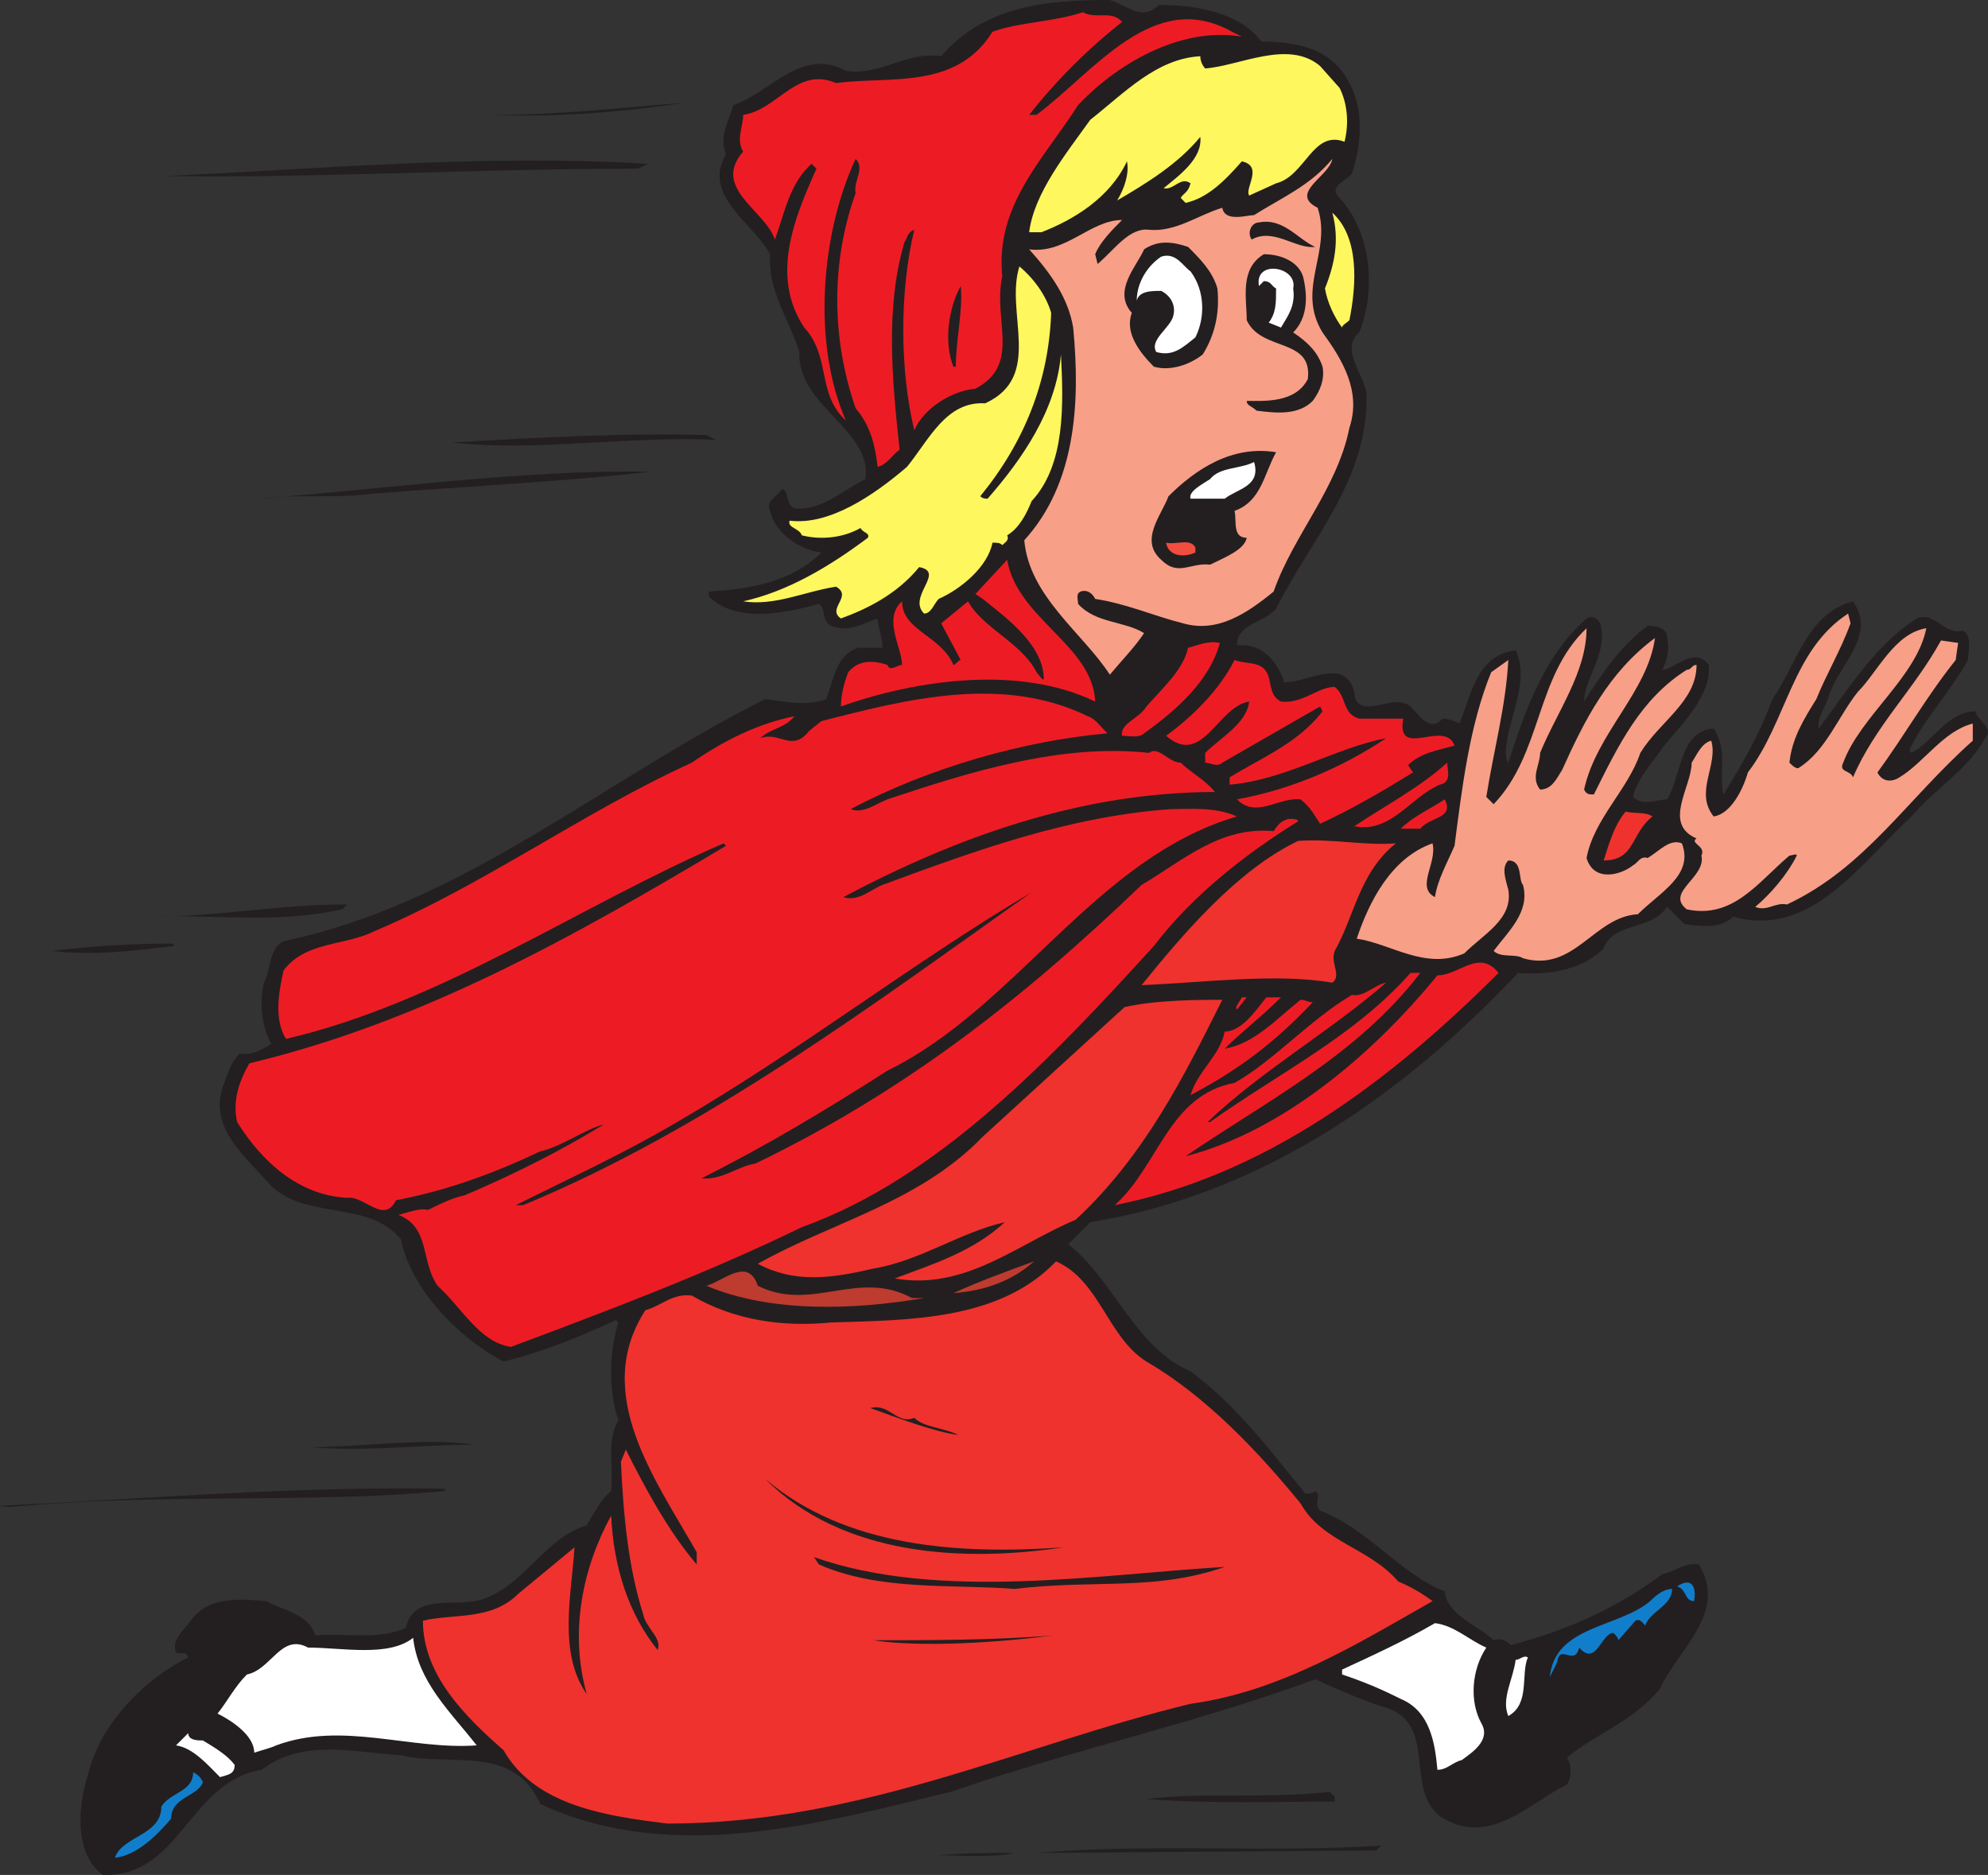 <svg xmlns="http://www.w3.org/2000/svg" width="609.918" height="575.264"><rect width="100%" height="100%" fill="#333333" stroke="none"/><path fill="#231f20" fill-rule="evenodd" d="M355.5 1.5c11.25 0 24.75 2.25 31.5 11.25 11.25 0 21.75 2.25 27 12.75 4.5 8.25 3.75 18.75.75 27.75-1.5 2.25-7.5 3.75-3.75 7.5 9.75 10.5 11.25 28.5 6 41.25-6 5.25 1.5 12.75 2.25 18.75.75 26.25-17.25 45-27.75 66-3.75 4.5-12 4.5-12 11.25 7.5-.75 12 4.5 14.25 10.5v.75c6.75.75 18.75-8.25 21.75 3 0 3 1.5 4.5 4.5 4.5 3.75 0 9-3 12.75 0 2.25 2.25 6 8.25 9.75 3.75 2.25 0 3.75.75 5.25 1.5 3.75-9 5.25-21 17.25-22.5 4.5 9.75-2.25 20.25-3 30.75 0 .75 0 3 .75 3.75 5.25-16.5 11.25-33 24-44.25 3-1.5 4.5 1.5 4.5 3 1.5 8.25-5.25 15.75-5.25 22.5C491.25 207 497.25 198 505.5 192c3 0 6 .75 6 3.75.75 3.75 0 6.75-1.5 9.75 3.75 0 9.75-7.5 14.25-1.5.75 9.75-8.25 18-14.25 25.5-3 4.5-7.5 9-9 15 3 3 7.5.75 10.5.75 4.5-7.5 3.75-21 14.25-21.75 4.5 6.75 1.5 13.5 3 20.25 6-9.75 11.25-18.75 15-29.25 7.5-10.5 10.5-26.25 24.75-30C576 195 564 204 561 213.75c-.75 3-3.75 6.75-3 9.75 9-12 17.25-25.5 30-33.75 6-2.25 8.25 5.25 14.25 3.75 3 1.5 1.5 6.75 1.5 9-5.25 9.75-13.5 18-18 27.75l.75.75c6.75-3.75 11.25-12.75 19.5-12.75.75 3 6 5.25 3 8.25-5.25 9.75-15.75 15.75-22.5 24-15.75 14.25-30.75 37.5-54.75 30.75-3.75 3.75-9.75 3-15 2.25l-5.25-5.25c-5.25 7.5-16.5 4.5-19.5 12.75-6.75 6.75-17.25 8.25-26.25 7.5-36.75 39-80.25 68.25-131.25 76.5l-6.75 6.75c14.25 11.25 20.25 31.5 37.5 39 14.25 10.5 24.75 24.75 35.25 37.5.75 0 2.25 0 3-.75 2.25 1.5-.75 3.75 1.5 6 14.25 5.25 24.75 19.5 38.25 24.75.75 7.5 10.5 10.5 15 15 2.25-.75 3.75 0 5.25 1.5 17.25-4.5 32.25-11.25 46.5-21.75 3.75-.75 6.75-3.75 11.25-3 9 15-6.75 26.25-12 38.25-9 10.5-19.5 13.5-28.5 21 1.5 2.25 1.5 6 0 8.25-12 6-24 19.5-39 9.75-11.25-9 0-29.25-18-33.75-6.75-2.25-13.5-5.25-20.25-8.25-36.75 13.5-75 21.75-111.75 34.5-40.5 9.75-85.5 22.5-126 3.75-8.25-18.75-28.5-11.25-42.75-15-14.25-.75-30-5.25-42.75 4.5-22.5 3.75-24.75 33-48.75 32.25-9-6.75-7.5-21.75-4.5-30.75 3.75-15.75 17.25-29.25 30.75-36-.75-2.25-2.25-.75-3.75-1.5-1.5-3.75 2.25-6.75 4.5-9.75 5.25-7.5 15-6.75 23.25-6 5.25 3 12.75 3.75 15 10.5 10.5-.75 18.75 1.5 27.75-2.25 2.25-11.25 16.5-6 24-9 12.75-4.5 18.75-18.75 31.5-22.5 2.25-3.75 4.5-8.25 7.5-10.5.75-7.5-1.5-15.75 2.25-21.75-3-8.25-3-21 0-30L189 405c-11.25 5.25-22.5 9.75-34.5 12.75-14.25-7.5-28.5-22.5-31.5-37.5-10.5-12.75-30.75-5.25-41.25-18-7.5-8.25-17.25-16.5-13.5-28.5 1.5-3.75 2.25-7.5 5.25-10.5 3.75.75 7.5-1.5 9.75-3-3-5.25-3.75-12.75-2.25-18.75 2.25-4.5 1.5-10.5 6-12.75 54.75-11.25 98.25-49.5 147.75-74.25 6 .75 12.75 2.25 18.75 0 2.25-6 3-13.5 9.75-15.75h7.5c0-3-1.5-6.75-1.5-9-4.5 1.5-9 4.5-14.25 2.25-3-1.5-1.5-5.25-3.75-6.75-10.5 3-25.5 6-33.75-2.25v-1.5c12.75-.75 25.5-3 34.5-12-6.75-.75-14.25-6-15.75-12.75-1.5-3 2.25-4.5 3.75-6.75 2.25.75.75 4.5 3.75 6 8.25.75 14.25-5.25 21.75-9 2.25-15-21-22.5-20.25-39-3-9.75-9.75-18.75-9-30-5.25-9.75-21-18-13.5-30.75-2.25-5.25.75-9.75 2.25-15 11.25-3.75 21-18 34.5-10.5 11.25 1.5 18-6 29.25-4.5C302.25 1.5 321.75 0 340.5 0c5.25 1.5 9.75 6.75 15 1.5"/><path fill="#ed1c24" fill-rule="evenodd" d="M344.25 6.75c-10.5 8.25-20.25 18-28.5 28.5H318c18-13.5 36-39 60-25.5l3 1.5c-17.25-3-36.75 6.75-50.25 21-10.5 16.5-25.5 30.75-23.25 52.5-3 13.5 6 27-8.25 34.5-7.5.75-15.75 6-18.75 12.75-4.5-18.75-4.5-42.75 0-61.5-2.25.75-2.25 3-3 3.75-6 20.25-3.75 42.75-1.5 63.75-2.25 1.5-3.75 4.5-6.75 5.25-.75-6.75-2.25-12.75-6.75-18-7.5-21.75-7.5-45 0-66-.75-3.75 3-7.5 0-10.5C252 71.25 249 105 259.5 129c-9-8.25-4.5-19.5-12.75-28.5-10.5-15.75-3-33.75 3.75-48.75l-1.5-1.5c-6.75 6-8.25 15-11.25 23.25-3-9-19.5-15.75-9.75-27-2.25-3.75 0-7.5 0-11.25 10.5-1.5 16.5-15 28.5-9.75 16.5-2.25 36.75 2.25 48-15.75 8.25-3 18.75-3 27.75-6 3.75 2.25 9-.75 12 3"/><path fill="#fff75e" fill-rule="evenodd" d="M411 27c2.25 4.5 3 10.5 1.5 16.5-9.75-3.75-12 10.5-21 12.75L383.25 60c-1.5-2.25 4.5-9-2.25-10.5-5.25 6-10.5 11.25-17.25 12.75l-1.5-1.5c.75-1.5 2.25-1.5 3-4.5-3-2.25-5.25 2.25-8.25 1.5 4.5-3.75 12-9 11.25-15.75-6.75 8.25-16.5 14.25-25.5 19.5 2.25-3.75 3.75-8.25 3-12-5.25 11.25-16.5 18-26.25 21.75h-3.75c1.5-12 11.25-24 18.75-34.5C345 28.5 354.75 18 368.25 17.25c0 1.5.75 3 1.5 3.75 10.5-.75 25.5-9 35.25-.75l6 6.75"/><path fill="#231f20" fill-rule="evenodd" d="M210 31.5c-19.5 3-39 4.5-58.5 3.75 20.25 0 39.75-2.25 58.5-3.75m-11.25 18.75-3 1.5C147 51.75 94.5 54.75 51 54c48.75-2.25 97.5-6.75 147.75-3.75"/><path fill="#f89f88" fill-rule="evenodd" d="M404.25 63.75c4.5 13.5-6.75 24.75 1.5 38.25 6 8.25 12 18 8.25 29.25-3.75 18.75-17.25 33-23.25 50.25-8.25 6.75-17.25 12.75-27.75 9.75-9-2.25-17.25-6-27-7.5-.75-1.5-2.25-3-4.5-2.25-1.5.75-.75 2.25-.75 3.75 5.25 6 14.25 5.25 20.25 9-3 4.5-6.75 8.25-10.5 12.75-8.25-12.75-24.75-24-26.25-41.25 15.75-17.25 17.25-42 15-65.25-1.5-9-6.75-16.5-13.5-24 11.25 1.5 18.75-9 28.5-9-3 3-6.75 6.75-8.25 10.5l.75 3c5.25-4.5 9.75-11.25 15.75-10.5 8.25.75 15-4.5 22.5-6.75.75 4.5 7.5 2.25 9.75 2.25 8.25-5.25 17.25-9 24-17.25-.75 5.25-13.5 10.5-4.5 15"/><path fill="#fff75e" fill-rule="evenodd" d="M414 98.25c-.75.75-2.25 1.5-2.25 2.25-2.25-3-4.5-7.5-5.25-12 3-7.5 4.5-15 2.25-23.25 8.25 7.5 7.5 21.75 5.25 33"/><path fill="#231f20" fill-rule="evenodd" d="M403.5 75.75c-6 .75-12.75-6-19.5-2.25-1.5-2.25 0-5.25 2.25-5.25 7.5-1.5 12 5.25 17.25 7.5m-30 12.75c.75 7.5-.75 14.25-4.5 20.25-3.75 3-9.75 5.25-15 3.75-4.5-4.5-9-10.5-6.75-16.5-6-6.75 1.5-14.25 3.75-19.5 4.5-3 9-2.25 13.5-.75 3.75 3.75 7.5 7.5 9 12.75m26.25-3.75c1.5 6 1.5 12.75-3 17.25 4.5 3 7.5 6 9 10.5.75 3.75-.75 7.5-3 10.5-4.5 4.5-11.25 3.75-17.25 3-1.5-1.5-3-1.5-3-3 5.25 0 15 .75 18.75-6.75 1.5-12.75-14.25-8.25-18.75-18 0-6.75-2.25-15.75 5.25-20.25 5.25 0 10.5 2.25 12 6.75"/><path fill="#fff" fill-rule="evenodd" d="M365.25 83.25c4.5 6 4.5 14.25 1.5 20.25-3.75 3-6.75 6-12 4.5-2.25-3.75 4.5-7.5 5.25-11.25.75-3-.75-6-3.75-7.5-3 0-6.75 0-7.5 3 0-5.25 3-10.5 7.5-13.5 4.5-1.5 6.75 3 9 4.5"/><path fill="#fff75e" fill-rule="evenodd" d="M322.5 96c-.75 21-8.25 39.75-21.75 56.25.75.75 1.5.75 2.25.75 10.5-12 21-27 22.5-44.25.75 15 1.5 33.75-9 45-1.5 3.75-3.75 8.25-7.5 10.5.75 1.5-.75 2.25-1.5 3-.75-.75-1.5-.75-3-.75-1.5 7.5-9.75 14.25-16.5 17.25-1.5 1.5-2.25 4.5-4.5 4.5-5.25-5.25 6.75-12.75-1.5-14.25-6.75 8.25-15.75 12.75-24 15.75-4.5-3 3.75-6.75-1.5-9.75-9.75 1.5-18.75 6-28.5 4.5 13.5-3 26.25-10.5 38.25-19.5.75-1.5-1.5-1.5-2.25-3-5.25 3-12 3.75-18 2.25-.75-2.25-4.5-2.25-3.75-4.5 12 1.5 25.5-7.5 36-16.5 6.75-8.25 12-20.25 24-19.5 18-8.25 6-27.75 10.5-42 4.5 3.75 8.25 9 9.75 14.25"/><path fill="#fff" fill-rule="evenodd" d="M396.75 88.5c.75 5.25-1.5 8.25-3.75 12l-3.75-1.5c2.25-3 2.25-6 2.25-10.5-1.5-.75-1.5-2.25-3.75-2.25l-1.5 1.5c-1.5-8.25 12-6 10.5.75"/><path fill="#231f20" fill-rule="evenodd" d="M293.25 112.5h-.75c-3-7.5-1.5-18 2.25-24.75.75 7.5-1.5 16.5-1.5 24.75m-73.5 22.5c-24.75-1.5-55.5 3.75-81 .75 26.25-1.5 53.25-3 78-2.25l3 1.5m171.75 3.75c-3.75 6.75-4.5 15-12.75 18 .75 3-.75 8.25 3.75 8.25-.75 3.75-6.75 6-11.25 8.25-6-.75-9.75 3.75-15-1.5-6.75-6 0-13.5 2.25-19.5 8.25-8.25 19.5-15.75 33-13.5"/><path fill="#fff" fill-rule="evenodd" d="M384.75 141.75c2.25 7.5-5.25 8.25-9 11.25h-10.5c-.75-2.25 3.75-4.5 6-6 3-3.75 9-3 13.5-5.25"/><path fill="#231f20" fill-rule="evenodd" d="M199.5 144.75c-26.25 3-57 4.5-85.5 6.75-11.25 1.5-22.5 0-34.5 1.5 39-3 81.75-9 120-8.25"/><path fill="#f24d3e" fill-rule="evenodd" d="M366.75 168v1.5c-3 1.5-8.25 1.5-9-3 3 .75 7.5-1.5 9 1.5"/><path fill="#ed1c24" fill-rule="evenodd" d="M336 215.25c-23.25-11.25-54.75-6.75-78 1.5 0-3 .75-6.75 2.25-10.5 3-3.75 7.5-3.75 12-2.25.75 2.25 3 0 4.5 0 0-5.25-6-14.25 0-19.5 0 9 12 10.5 15.75 19.5.75 0 1.5-1.5 2.25-1.5l-6-11.25 8.25-6.75c4.5 8.25 16.5 12.75 21 21.75.75.75 1.5 2.25 2.25 2.25 0-10.5-11.25-18.75-18.75-24.75l-2.25-1.5 9.75-10.5c3 18 26.25 26.25 27 43.5"/><path fill="#f89f88" fill-rule="evenodd" d="M567.75 191.25c-3 8.25-7.5 15.75-10.5 23.25-3.75 6-7.5 12-8.25 19.5.75.75 2.25 2.25 3 1.5 8.25-5.25 12-15.75 18-23.25 6-6 11.25-18 21-19.5-3 15-20.25 27-25.5 41.25-1.5 3 2.25 2.25 3 4.5 6.75-15.75 18.75-27 27-42l5.25.75-.75 5.25c-9 11.25-15.75 23.25-24 34.5 1.5 3 4.5 3 6.75 1.5 7.5-4.5 13.5-14.25 22.5-16.5v5.25c-20.25 18-33 39-57 50.25-3.75-.75-6 2.25-9.75.75 4.5-3.75 9.75-9.75 12.75-15.75 0-.75-1.5 0-2.25 0-9.75 8.25-17.25 19.5-31.5 16.5-6.75-5.25 6-9.75 4.5-16.5 1.5-3-3.75-3.75-1.5-5.25-10.5-4.5-1.5-15.75-1.5-23.25 1.5-2.25 3-6 6-6.75 2.25 7.5-5.25 15.75.75 23.25 5.25-.75 9-8.25 10.5-13.5 12-15.75 13.5-37.5 30.75-48.75l.75 3"/><path fill="#f89f88" fill-rule="evenodd" d="M486.75 192.75c0 13.5-9 25.5-14.25 38.25 0 3.75-3 7.5 0 11.25 3.75 0 5.25-3.75 6.75-6 6.75-15 14.25-30 28.5-40.5-2.25 16.5-18 29.25-21.75 46.5.75 1.5 1.5 1.5 3 1.5 7.5-15 14.25-29.25 28.5-38.25 1.5 0 1.5-1.5 3-1.5 0 11.25-11.25 17.25-17.25 27-3.75 11.25-14.25 20.25-16.5 32.25 2.25 7.5 10.5 5.25 14.25 2.25 1.5-.75 2.25-3 4.5-2.25 3.75-2.25 6.75-6 10.5-4.5 3.75 9.75-6.75 15-13.5 21.75-13.5.75-19.5 18-35.25 13.5-2.25-1.5-6.75 0-9-2.25 4.5-6 11.25-12 9-20.25-1.5-1.5 0-7.5-4.5-7.5-2.25 2.25-.75 6 0 9 1.5 9-7.5 13.5-13.5 19.5-12 5.25-22.5-3-33-4.5 3.75-11.25 10.5-24.75 23.25-29.25 1.5 6-5.25 13.5.75 16.5.75-5.25 3.75-10.5 6-15.75 2.25-17.25 4.5-36.75 11.25-53.25l5.25-3.75c-.75 14.25-4.5 27.75-6.75 42l2.25 2.25c15-15.75 12.75-39 28.5-54"/><path fill="#ed1c24" fill-rule="evenodd" d="M374.25 197.25c-3 11.25-12.75 20.25-23.25 27.75-1.5 1.5-4.5.75-6.75.75-.75-3.75 5.25-5.25 7.5-9 5.25-6 11.25-11.25 12.75-18 3-.75 6-2.25 9.75-1.5m15 10.5c.75 3 .75 6 3.75 7.5 6.75.75 11.25-4.5 16.5-4.5 3.75 3 2.25 8.25 7.5 9.75h13.5c-2.25 12.75 12.75 0 15.75 8.25-5.25 1.5-10.5 2.25-14.25 6l1.5 2.25c-9.75 6-18.75 11.25-28.5 15.75-1.5-2.25-3-5.25-6-7.5-6.75-.75-13.5 6-19.5 0 16.5-3 32.25-9.75 45.75-18.75-15.75 3-30.75 12.75-48 14.25v-2.25c9.75-6 21-10.5 28.5-20.25l-.75-1.5L375 234c-1.5 1.5-3.75 0-5.25 0v-3c4.5-4.5 12.75-9 13.5-15.75-9.75 1.5-14.25 20.25-25.5 10.5 8.25-6 16.5-14.25 21-23.25 3.75 1.5 9 0 10.5 5.25"/><path fill="#ed1c24" fill-rule="evenodd" d="M333.75 219.75c2.25.75 3.75 3 6 5.25-25.5 2.25-54.75 10.5-78.75 23.25 3.75 1.5 7.5-1.5 11.25-3C297 237 325.5 228 352.5 231c3-2.25 6 3 9.75 3 3 3 7.5 5.25 10.5 9-40.5 0-78.75 13.5-114 32.25 4.5 1.5 8.25-2.25 12-3.75 28.5-10.5 57-21 88.5-23.25 6 0 13.5-.75 20.25 2.25-43.5 12.75-67.5 58.5-107.25 78-18.75 12-37.5 23.25-57 33 6 .75 11.25-3.75 16.5-4.5 45-21.75 81-49.5 118.5-85.5 12.75-7.5 24-18 40.5-16.5 1.5-2.25 2.25-3 4.5-3.75 1.5 0 3 0 3 .75-15.75 9.75-32.25 22.5-44.25 38.25-30.75 33.75-66 71.25-108 86.25-29.25 14.25-59.25 25.5-89.25 36.75-9.75-1.5-15-12-22.5-18.75-5.25-7.5-2.25-18-12-21.75 3-.75 6.75-2.25 9-1.5 3-1.5 7.5-3.75 11.25-4.5 14.25-6 29.25-13.5 42.75-21.75-6 1.5-12.75 6.75-19.5 8.25-14.25 6.75-28.5 12-44.25 15-3.75 7.5-9.75-1.5-15-.75-15-.75-26.25-11.25-33.75-23.25-1.5-6.75.75-12.75 3.75-18 53.25-12.75 99.75-39 146.25-66.75l-.75-.75c-45 19.5-86.25 48.75-134.25 60-3.75-6-2.25-14.25-.75-21 6.75-9 18.75-7.5 27.75-12 33.75-14.25 64.5-36.75 97.5-51.75 9.75-6.75 20.25-12 31.5-14.25-3 3.75-7.5 3.75-10.5 6.75 6-2.25 9.75 4.5 15-2.25l3.75-3c26.25-6.75 55.5-14.25 81.75-1.5M444 234c0 2.25 1.5 6-2.25 6.75-9 3.75-15 15-26.25 12.75 9-6 20.25-12 28.5-19.5m-8.25 20.25h-6c3.75-3.75 9-6 13.5-9 3 6-4.5 5.25-7.5 9"/><path fill="#ef322e" fill-rule="evenodd" d="M507 250.5c-6.75 5.25-5.25 13.5-15 13.5 1.5-4.5 3-10.5 6.75-15 3 .75 6 0 8.25 1.5m-78.75 8.25c-11.25 9-12.75 22.5-18.75 33-1.5 3.75 2.25 7.5-.75 9.75-17.25-3-39.75 0-58.5.75C363 286.5 379.5 267 398.25 258c10.5-.75 20.25 1.5 30 .75"/><path fill="#231f20" fill-rule="evenodd" d="M160.5 369.75h-2.25c16.5-8.25 33-15.75 49.5-25.5 37.5-21.75 72-48.75 108.75-70.5-48.75 34.5-99.75 72.75-156 96m-54-92.25L105 279c-21 4.5-36.75 1.5-59.25 2.25 22.5 0 38.25-3.75 60.75-3.75m-53.25 12.75c-12 1.5-24.75 3-37.5 1.5 12.75-1.5 24.75-2.25 37.5-2.25v.75"/><path fill="#ed1c24" fill-rule="evenodd" d="M459.75 298.5c-33.75 33.75-72 62.25-117.75 71.25 13.5-12 16.5-33.75 36.75-37.5 12-6.75 23.25-19.5 36-27 3.75.75 6.75-3 10.5-3.75-17.25 15-38.25 27-54.75 42.75h.75c21-15 44.25-26.25 61.5-45.75h3c-19.5 25.5-48 39.75-72 56.25 29.25-7.5 57-30.75 77.25-55.5 6.75 0 12.75-8.25 18.75-.75"/><path fill="#ef322e" fill-rule="evenodd" d="M375 306.75c-12 24-24 48-45 67.5-18 7.5-33.75 21.75-55.5 18 12-4.5 24-8.25 33.75-17.25-13.5 3-26.25 12-40.5 14.25-12.75 3-24 4.5-35.25-1.5 22.5-12.75 49.5-18.75 69-39L345 309c9.75-2.25 23.25-2.25 30-2.25"/><path fill="#ed1c24" fill-rule="evenodd" d="M379.5 309.75c-.75-.75.75-2.25 1.5-3.75h1.5l-3 3.75M393 306c-6 6-12 10.5-17.25 15.75 9-1.5 15.75-9 23.25-15 1.5 0 2.25.75 3.75.75-12 12.75-23.25 21-37.5 28.5 2.25-7.5 9-12 10.5-19.5 5.25 0 9.75-6.75 12.75-10.5h4.5"/><path fill="#be3b2f" fill-rule="evenodd" d="M317.25 387c-6.75 6-15 9-24.75 9.75C300.75 393 309 390 317.25 387"/><path fill="#ef322e" fill-rule="evenodd" d="M351.75 417.75c18 10.5 33.75 27 47.25 43.5 6.75 12 21 13.5 30 24 3.75 1.5 7.5 3.75 10.5 6C417 504 393 519 365.25 522.75 312.75 535.5 264 559.5 204.75 559.5c-18-2.25-40.5-5.25-50.25-22.5-12-10.5-24.75-23.25-24.75-39.75 9.75-2.25 21 0 29.25-8.25l17.25-14.25c-.75 13.5-5.25 32.25 3.75 45-5.25-18.75-1.5-38.25 7.5-54.75.75 15.75 5.25 30 14.25 41.25 1.5-3.75-3.75-6.75-4.5-11.25-4.5-14.25-6-30-6.75-46.5l1.5-3.75c5.25 10.5 12.75 24.75 21.75 35.25v-3.75C201 453.75 181.5 427.5 198 402c5.25-1.5 8.25-5.25 14.25-4.5C225 405 240 407.25 255 405.75c24.75-.75 51.75-.75 69-18.75 13.5 6 15.75 23.25 27.75 30.75"/><path fill="#be3b2f" fill-rule="evenodd" d="M279.75 398.25h3.75c-21.75 3.75-47.25 4.5-66.75-3.75 5.25-1.5 12.75-9 15.75 0 16.5 8.25 30.75-5.25 47.25 3.75"/><path fill="#231f20" fill-rule="evenodd" d="M280.5 435c3 3 9 3 13.5 5.25-6.75-.75-18.75-5.25-27-8.25 6-1.5 8.25 5.25 13.5 3m-135 8.25c-17.25 0-33 2.25-50.25.75 15.75 0 35.25-3 50.25-.75m180.75 31.5c-30 4.5-67.5 3-91.5-21 24.75 21 59.25 23.25 91.5 21M136.5 457.5c-41.25 3.75-87 .75-129 4.5-1.5 0-5.25.75-7.5 0 46.5-2.25 89.25-6 136.5-5.25v.75"/><path fill="#231f20" fill-rule="evenodd" d="M375.75 480.75c-21.75 7.5-39 3.75-64.5 6.75-18.75-1.5-41.25.75-60-7.5l-1.5-2.25c38.25 13.5 87.75 5.25 126 3"/><path fill="#117ecc" fill-rule="evenodd" d="M519.75 491.25c-3 0-2.25-3.75-5.25-4.5 4.5-3 6 0 5.25 4.5M513 487.5c0 5.25-6.75 6.75-8.25 11.25-.75-.75-1.5-2.25-3-1.5l-5.25 6c0-.75-.75-1.5-1.5-2.25-3.75 0-5.25 10.5-10.5 4.5-1.5 6-6-1.5-6.75 4.5l-2.25 4.5c1.5-15.75 21-15 30.75-23.25 2.25-2.25 4.5-3.75 6.75-3.75"/><path fill="#fff" fill-rule="evenodd" d="M456 505.5c-4.5 6.75-5.25 16.5-1.5 23.25 3 5.25-3 9-6 11.25-3 .75-4.5 3-7.5 3-.75-8.25-2.25-18-11.25-21.75-6-3-11.25-5.25-18-7.5v-1.5c9.75-4.5 19.5-9 28.5-14.25 6 .75 10.5 5.25 15.75 7.5"/><path fill="#231f20" fill-rule="evenodd" d="M323.25 501.75c-17.25 2.25-40.5 3.75-55.5 1.5 17.25 0 37.5 0 55.5-1.5"/><path fill="#fff" fill-rule="evenodd" d="M146.25 535.5c-20.25 1.5-41.25-7.5-61.5 0-1.5.75-4.5 1.5-6.75 2.25 0-5.25-6.75-9.75-11.25-12 3-3.75 5.25-8.25 9-12 7.5-1.5 10.5-12.75 18.75-8.25 10.5 0 24.75 3 32.25-3 1.5 13.5 11.25 22.5 19.5 33m322.5-27c-2.25 5.25.75 14.25-6 18-2.25-5.25 1.5-11.25 2.25-17.25 1.5 0 2.25-1.5 3.75-.75M62.25 534c3.75 2.25 7.5 4.5 9.75 7.5 0 3-2.25 3-4.5 3.75-3.75-3.75-8.25-9-13.5-9.75l3.75-3.75c0 2.25 3 2.25 4.5 2.25"/><path fill="#117ecc" fill-rule="evenodd" d="M62.25 546.75c-1.5 4.5-9.75 4.5-9.75 11.25-4.5 5.25-10.5 11.25-17.25 12 2.25-6.75 14.25-6.75 14.25-15.75 3-4.5 9.75-4.5 9.75-10.5 1.5.75 2.25 1.5 3 3"/><path fill="#231f20" fill-rule="evenodd" d="M409.5 551.25v1.5c-19.5 0-36.75.75-57.75-.75 16.5-2.25 36.75 0 56.25-2.25l1.5 1.5m12.75 16.5L318 568.5c35.25-3 71.25 0 105.75-2.25l-1.5 1.5m-111 .75c-6 1.5-16.5.75-23.25.75 7.5-.75 15.75-.75 23.25-.75"/></svg>
